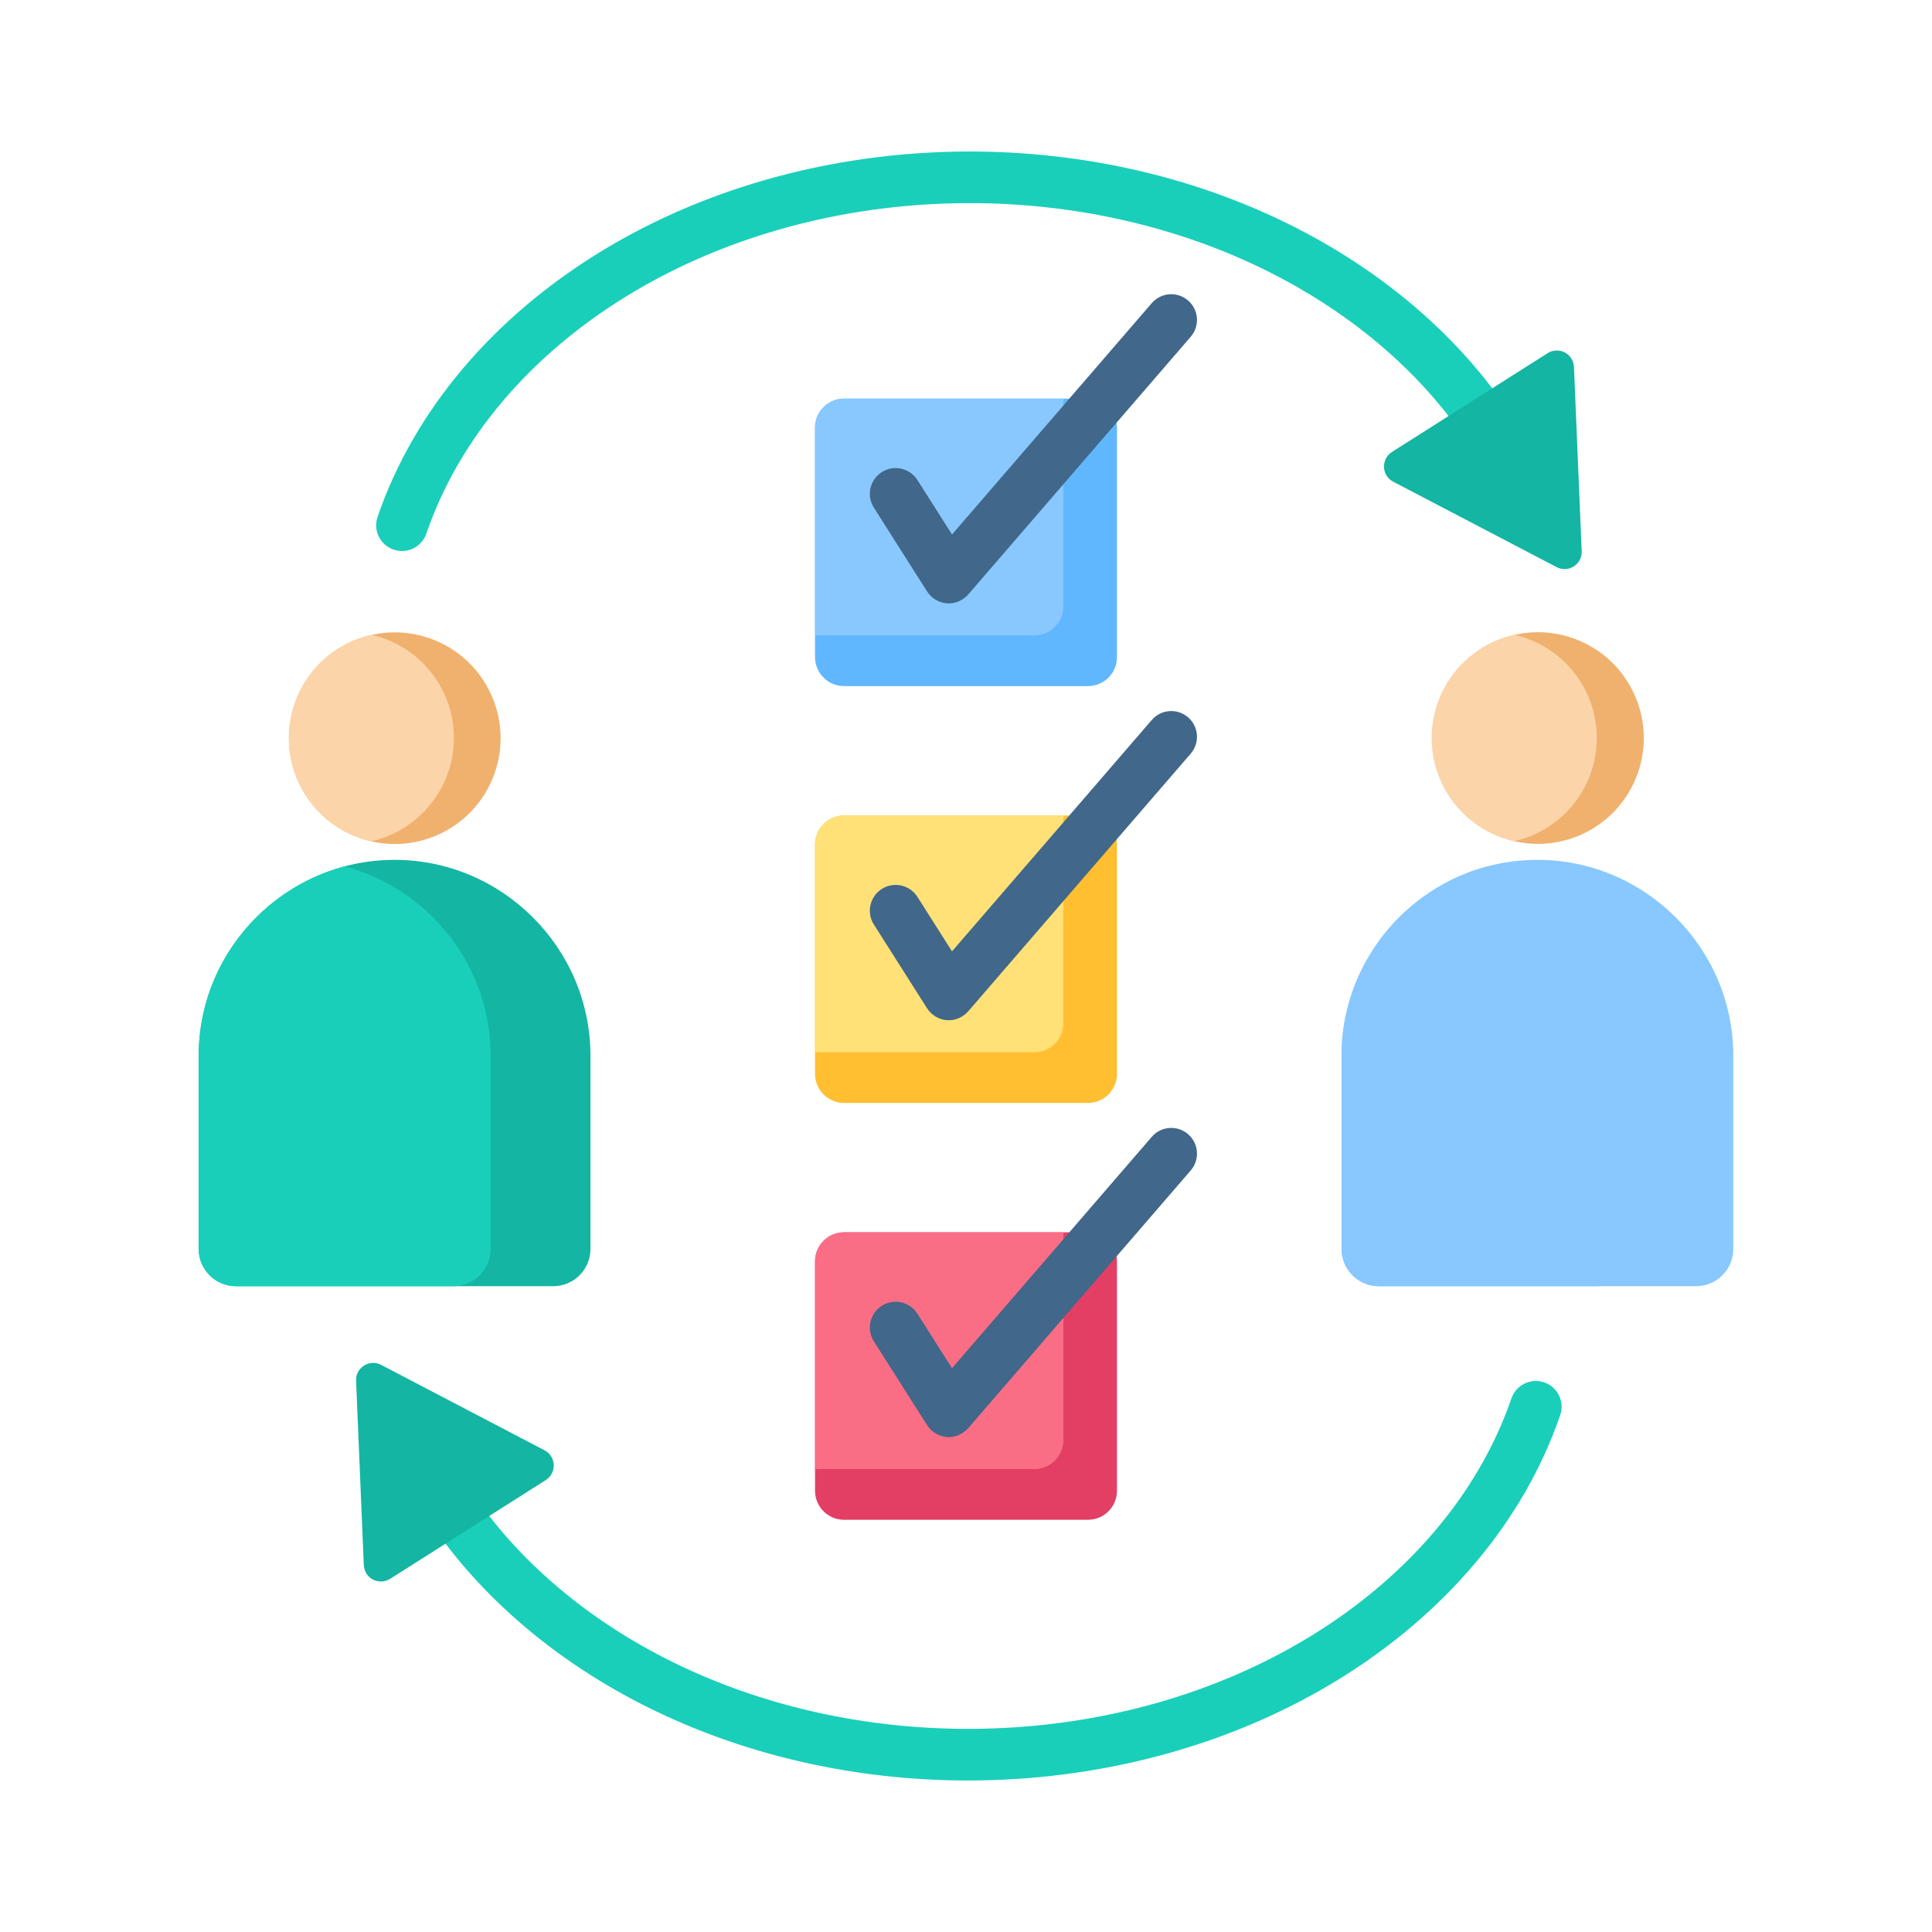 <svg xmlns="http://www.w3.org/2000/svg" width="500" height="500" viewBox="0 0 500 500" fill="none"><path fill-rule="evenodd" clip-rule="evenodd" d="M110.34 138.094C109.144 141.581 105.348 143.438 101.861 142.243C98.374 141.047 96.517 137.251 97.712 133.764C107.241 106.022 127.812 82.065 155.325 65.205C207.987 32.935 279.692 30.588 335.218 58.851C360.631 71.786 381.237 90.423 394.341 112.579C396.214 115.749 395.163 119.837 391.993 121.711C388.823 123.584 384.735 122.533 382.861 119.363C371.061 99.411 352.345 82.547 329.165 70.748C277.804 44.605 210.942 46.751 162.265 76.58C137.392 91.822 118.849 113.321 110.34 138.094ZM391.153 361.906C392.349 358.419 396.145 356.562 399.632 357.758C403.119 358.954 404.976 362.75 403.781 366.237C394.252 393.979 373.681 417.936 346.168 434.796C293.506 467.066 221.801 469.413 166.275 441.15C140.862 428.215 120.256 409.578 107.152 387.422C105.279 384.252 106.33 380.164 109.5 378.29C112.67 376.417 116.759 377.468 118.632 380.638C130.432 400.59 149.148 417.454 172.328 429.253C223.689 455.396 290.551 453.25 339.228 423.421C364.101 408.179 382.644 386.679 391.153 361.906Z" fill="#19CFBA"></path><path fill-rule="evenodd" clip-rule="evenodd" d="M402.664 146.675L360.557 124.659C357.505 123.065 357.385 118.787 360.234 116.983L360.227 116.971L400.525 91.4C403.317 89.629 407.327 91.384 407.355 95.274L409.339 142.668C409.481 146.185 405.657 148.428 402.664 146.675Z" fill="#14B5A2"></path><path fill-rule="evenodd" clip-rule="evenodd" d="M218.418 103.166H281.582C285.699 103.166 289.068 106.534 289.068 110.652V170.074C289.068 174.191 285.699 177.559 281.582 177.559H218.418C214.301 177.559 210.932 174.191 210.932 170.074V110.652C210.932 106.534 214.3 103.166 218.418 103.166Z" fill="#60B7FE"></path><path fill-rule="evenodd" clip-rule="evenodd" d="M218.419 103.166H275.199V156.957C275.199 161.074 271.83 164.442 267.713 164.442H210.934V110.652C210.933 106.534 214.301 103.166 218.419 103.166Z" fill="#88C8FE"></path><path fill-rule="evenodd" clip-rule="evenodd" d="M218.418 211.047H281.582C285.699 211.047 289.068 214.415 289.068 218.533V277.955C289.068 282.072 285.699 285.44 281.582 285.44H218.418C214.301 285.44 210.932 282.072 210.932 277.955V218.533C210.932 214.415 214.3 211.047 218.418 211.047Z" fill="#FFBF31"></path><path fill-rule="evenodd" clip-rule="evenodd" d="M218.419 211.047H275.199V264.838C275.199 268.955 271.83 272.323 267.713 272.323H210.934V218.533C210.933 214.415 214.301 211.047 218.419 211.047Z" fill="#FFE177"></path><path fill-rule="evenodd" clip-rule="evenodd" d="M218.418 318.926H281.582C285.699 318.926 289.068 322.294 289.068 326.412V385.834C289.068 389.951 285.699 393.319 281.582 393.319H218.418C214.301 393.319 210.932 389.951 210.932 385.834V326.412C210.932 322.294 214.3 318.926 218.418 318.926Z" fill="#E33F65"></path><path fill-rule="evenodd" clip-rule="evenodd" d="M218.419 318.926H275.199V372.717C275.199 376.834 271.83 380.202 267.713 380.202H210.934V326.412C210.933 322.294 214.301 318.926 218.419 318.926Z" fill="#FA6E85"></path><path fill-rule="evenodd" clip-rule="evenodd" d="M226.156 347.141C224.182 344.029 225.105 339.905 228.217 337.931C231.329 335.957 235.453 336.88 237.427 339.992L246.38 354.089L298.084 294.204C300.49 291.423 304.696 291.119 307.476 293.526C310.257 295.932 310.56 300.137 308.154 302.918L250.894 369.239C247.703 373.203 242.273 372.52 239.918 368.81L226.156 347.141ZM226.156 131.381C224.182 128.269 225.105 124.145 228.217 122.171C231.329 120.197 235.453 121.12 237.427 124.232L246.38 138.329L298.084 78.442C300.49 75.662 304.696 75.358 307.476 77.764C310.257 80.171 310.56 84.376 308.154 87.156L250.894 153.478C247.705 157.441 242.273 156.76 239.918 153.049L226.156 131.381ZM226.156 239.261C224.182 236.149 225.105 232.025 228.217 230.051C231.329 228.077 235.453 229 237.427 232.112L246.38 246.209L298.084 186.324C300.49 183.543 304.696 183.239 307.476 185.646C310.257 188.052 310.56 192.258 308.154 195.038L250.894 261.359C247.703 265.323 242.273 264.64 239.918 260.93L226.156 239.261Z" fill="#41678A"></path><path fill-rule="evenodd" clip-rule="evenodd" d="M397.885 222.531C425.767 222.531 448.579 245.343 448.579 273.225V323.24C448.579 328.541 444.256 332.864 438.954 332.864H356.815C351.514 332.864 347.191 328.541 347.191 323.24V273.225C347.191 245.343 370.003 222.531 397.885 222.531Z" fill="#88C8FE"></path><path fill-rule="evenodd" clip-rule="evenodd" d="M413.128 332.866H356.815C351.514 332.866 347.191 328.543 347.191 323.242V273.227C347.191 249.804 363.292 229.961 384.972 224.213C406.652 229.961 422.753 249.804 422.753 273.227V323.242C422.752 328.543 418.429 332.866 413.128 332.866Z" fill="#88C8FE"></path><path d="M423.33 201.493C429.12 187.523 422.49 171.503 408.519 165.713C394.549 159.922 378.53 166.553 372.739 180.523C366.948 194.493 373.579 210.513 387.549 216.303C401.52 222.094 417.539 215.463 423.33 201.493Z" fill="#F0B16E"></path><path fill-rule="evenodd" clip-rule="evenodd" d="M391.875 217.707C379.648 214.967 370.51 204.049 370.51 190.995C370.51 177.941 379.647 167.023 391.875 164.283C404.102 167.023 413.24 177.941 413.24 190.995C413.239 204.049 404.102 214.967 391.875 217.707Z" fill="#FCD4A9"></path><path fill-rule="evenodd" clip-rule="evenodd" d="M102.115 222.531C129.997 222.531 152.809 245.343 152.809 273.225V323.24C152.809 328.541 148.486 332.864 143.184 332.864H61.046C55.745 332.864 51.422 328.541 51.422 323.24V273.225C51.421 245.343 74.233 222.531 102.115 222.531Z" fill="#14B5A2"></path><path fill-rule="evenodd" clip-rule="evenodd" d="M117.359 332.866H61.046C55.745 332.866 51.422 328.543 51.422 323.242V273.227C51.422 249.804 67.523 229.961 89.203 224.213C110.883 229.961 126.984 249.804 126.984 273.227V323.242C126.984 328.543 122.66 332.866 117.359 332.866Z" fill="#19CFBA"></path><path d="M127.466 201.528C133.257 187.558 126.626 171.538 112.656 165.748C98.686 159.957 82.666 166.588 76.876 180.558C71.085 194.528 77.716 210.548 91.686 216.339C105.656 222.129 121.676 215.498 127.466 201.528Z" fill="#F0B16E"></path><path fill-rule="evenodd" clip-rule="evenodd" d="M96.103 217.707C83.876 214.967 74.738 204.049 74.738 190.995C74.738 177.941 83.875 167.023 96.103 164.283C108.33 167.023 117.468 177.941 117.468 190.995C117.468 204.049 108.33 214.967 96.103 217.707Z" fill="#FCD4A9"></path><path fill-rule="evenodd" clip-rule="evenodd" d="M98.828 353.326L140.935 375.342C143.988 376.937 144.106 381.216 141.258 383.018L141.266 383.03L100.968 408.601C98.175 410.373 94.166 408.615 94.138 404.727L92.154 357.333C92.011 353.818 95.833 351.573 98.828 353.326Z" fill="#14B5A2"></path></svg>